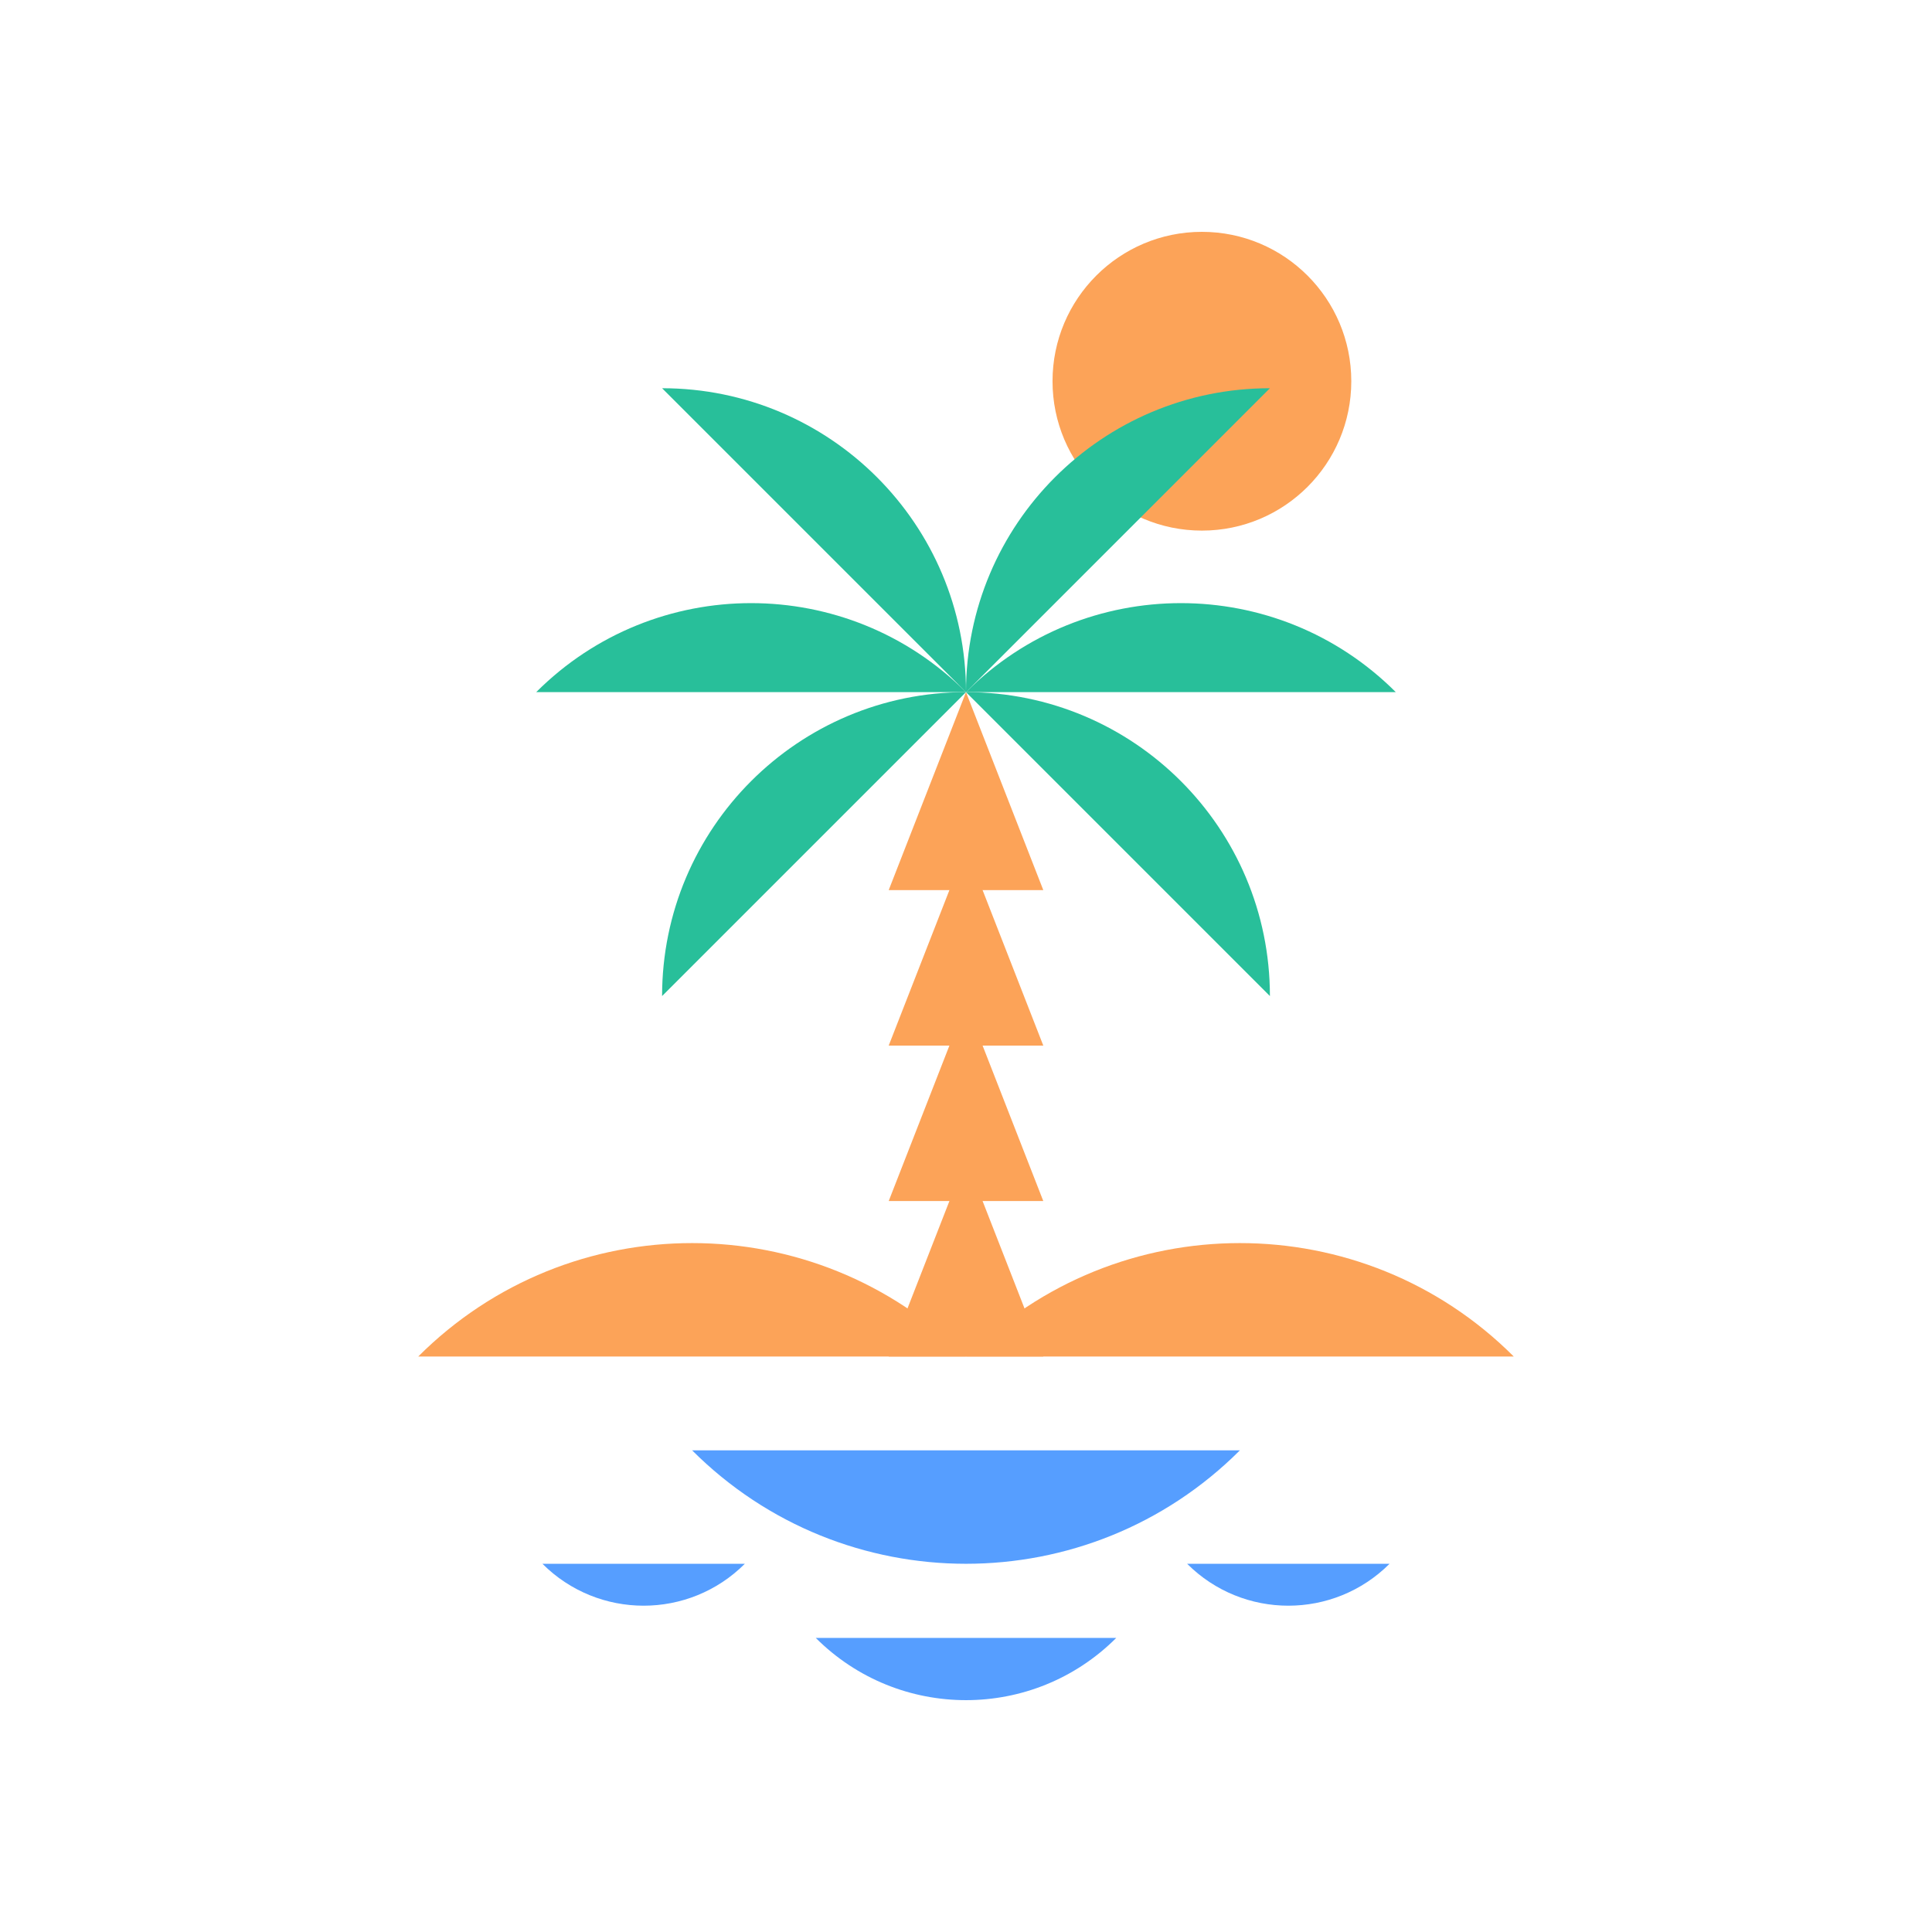 <?xml version="1.0" encoding="UTF-8"?>
<svg data-bbox="43.293 24 113.414 152" viewBox="0 0 200 200" height="200" width="200" xmlns="http://www.w3.org/2000/svg" data-type="color">
    <g>
        <path fill="#FCA358" d="M139.885 39.464c0 8.54-6.923 15.464-15.464 15.464-8.54 0-15.464-6.923-15.464-15.464 0-8.54 6.923-15.464 15.464-15.464 8.54 0 15.464 6.923 15.464 15.464z" data-color="1"/>
        <path d="M43.293 140.428c15.659-15.659 41.048-15.659 56.707 0H43.293z" fill="#FCA358" data-color="1"/>
        <path d="M100 140.428c15.659-15.659 41.048-15.659 56.707 0H100z" fill="#FCA358" data-color="1"/>
        <path d="M128.354 150.138c-15.659 15.659-41.048 15.659-56.707 0h56.707z" fill="#569EFF" data-color="2"/>
        <path d="M115.554 169.557c-8.59 8.59-22.517 8.59-31.107 0h31.107z" fill="#569EFF" data-color="2"/>
        <path d="M143.847 161.882c-5.786 5.786-15.168 5.786-20.955 0h20.955z" fill="#569EFF" data-color="2"/>
        <path d="M77.107 161.882c-5.786 5.786-15.168 5.786-20.955 0h20.955z" fill="#569EFF" data-color="2"/>
        <path fill="#FCA358" d="M108.002 140.428H91.998L100 119.934l8.002 20.494z" data-color="1"/>
        <path fill="#FCA358" d="M108.002 124.333H91.998L100 103.84l8.002 20.493z" data-color="1"/>
        <path fill="#FCA358" d="M108.002 108.238H91.998L100 87.745l8.002 20.493z" data-color="1"/>
        <path fill="#FCA358" d="M108.002 92.144H91.998L100 71.65l8.002 20.494z" data-color="1"/>
        <path d="M100 71.65c17.376 0 31.461 14.086 31.461 31.461L100 71.65z" fill="#28BF9A" data-color="3"/>
        <path d="M100 71.65c12.286-12.286 32.207-12.286 44.493 0H100z" fill="#28BF9A" data-color="3"/>
        <path d="M100 71.65c0-17.376 14.086-31.461 31.461-31.461L100 71.65z" fill="#28BF9A" data-color="3"/>
        <path d="M68.539 40.189C85.914 40.189 100 54.274 100 71.65L68.539 40.189z" fill="#28BF9A" data-color="3"/>
        <path d="M55.507 71.65c12.286-12.286 32.207-12.286 44.493 0H55.507z" fill="#28BF9A" data-color="3"/>
        <path d="M100 71.65c-17.376 0-31.461 14.086-31.461 31.461L100 71.65z" fill="#28BF9A" data-color="3"/>
    </g>
</svg>

